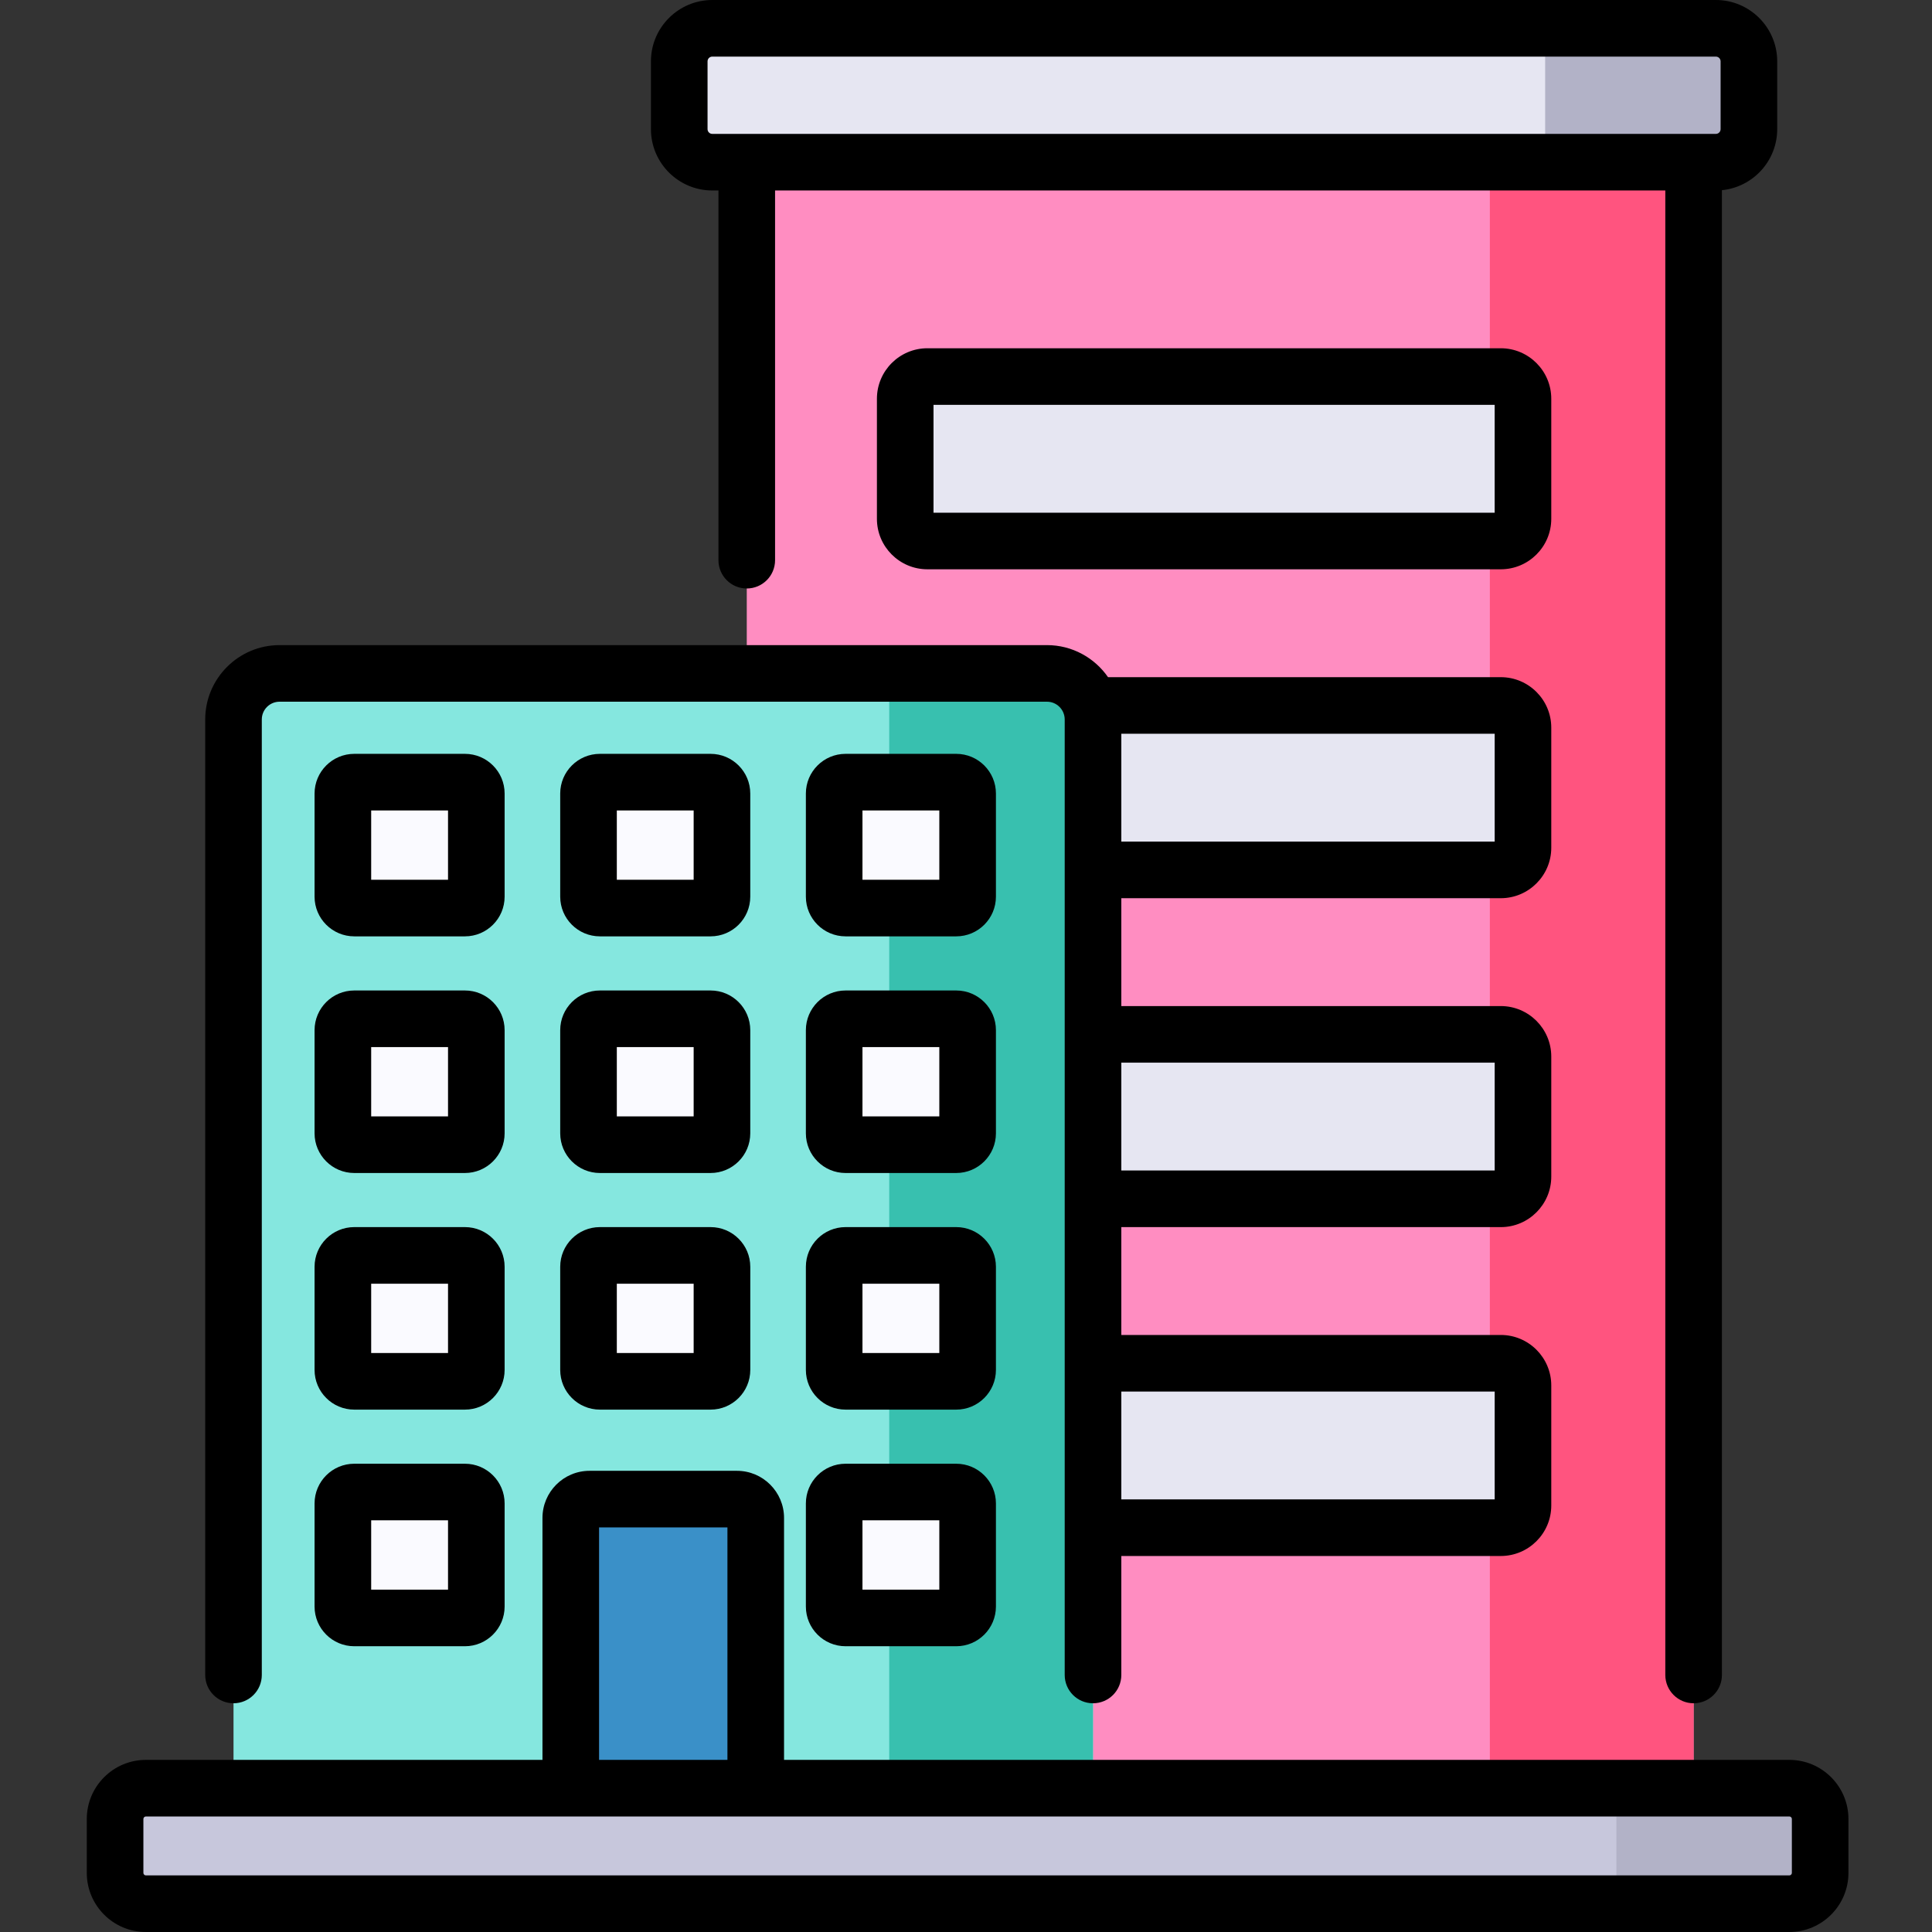 <?xml version="1.0" encoding="UTF-8"?> <svg xmlns="http://www.w3.org/2000/svg" width="110" height="110" viewBox="0 0 110 110" fill="none"><rect x="0" y="0" width="110" height="110" fill="#333333" stroke="none"/><g clip-path="url(#clip0_4353_174)"><path d="M42.518 5.423H96.427V102.858H42.518V5.423Z" fill="#FF8DC1"></path><path d="M84.826 5.422H96.428V102.858H84.826V5.422Z" fill="#FF547F"></path><path d="M85.447 49.528H52.802C52.105 49.528 51.539 48.963 51.539 48.265V41.429C51.539 40.731 52.105 40.165 52.802 40.165H85.447C86.146 40.165 86.711 40.731 86.711 41.429V48.265C86.711 48.963 86.146 49.528 85.447 49.528Z" fill="#E6E6F2"></path><path d="M85.447 68.254H52.802C52.105 68.254 51.539 67.688 51.539 66.991V60.155C51.539 59.457 52.105 58.892 52.802 58.892H85.447C86.146 58.892 86.711 59.457 86.711 60.155V66.991C86.711 67.688 86.146 68.254 85.447 68.254Z" fill="#E6E6F2"></path><path d="M85.447 86.981H52.802C52.105 86.981 51.539 86.415 51.539 85.717V78.881C51.539 78.183 52.105 77.617 52.802 77.617H85.447C86.146 77.617 86.711 78.183 86.711 78.881V85.717C86.711 86.415 86.146 86.981 85.447 86.981Z" fill="#E6E6F2"></path><path d="M62.231 102.859H13.295V40.963C13.295 39.515 14.469 38.341 15.918 38.341H59.609C61.057 38.341 62.231 39.515 62.231 40.963V102.859Z" fill="#85E7DF"></path><path d="M59.608 38.341H50.629V102.859H62.23V40.963C62.23 39.515 61.056 38.341 59.608 38.341Z" fill="#38C0AF"></path><path d="M41.959 85.353H33.565C32.974 85.353 32.496 85.833 32.496 86.423V101.772H43.028V86.424C43.028 85.833 42.549 85.353 41.959 85.353Z" fill="#3A90C8"></path><path d="M85.447 30.803H52.802C52.105 30.803 51.539 30.237 51.539 29.539V22.703C51.539 22.005 52.105 21.439 52.802 21.439H85.447C86.146 21.439 86.711 22.005 86.711 22.703V29.539C86.711 30.237 86.146 30.803 85.447 30.803Z" fill="#E6E6F2"></path><path d="M97.695 9.234H40.555C39.516 9.234 38.674 8.392 38.674 7.353V3.492C38.674 2.453 39.516 1.611 40.555 1.611H97.695C98.733 1.611 99.575 2.454 99.575 3.492V7.353C99.575 8.392 98.733 9.234 97.695 9.234Z" fill="#E6E6F2"></path><path d="M97.695 1.611H87.975V9.234H97.695C98.734 9.234 99.576 8.392 99.576 7.353V3.492C99.576 2.453 98.734 1.611 97.695 1.611Z" fill="#B2B2C7"></path><path d="M101.877 108.388H8.308C7.338 108.388 6.553 107.603 6.553 106.634V103.565C6.553 102.596 7.338 101.811 8.308 101.811H101.877C102.846 101.811 103.632 102.596 103.632 103.565V106.634C103.632 107.603 102.846 108.388 101.877 108.388Z" fill="#C7C7DC"></path><path d="M101.878 101.811H92.031V108.388H101.878C102.847 108.388 103.633 107.603 103.633 106.634V103.565C103.633 102.596 102.847 101.811 101.878 101.811Z" fill="#B2B2C7"></path><path d="M26.472 51.701H20.169C19.812 51.701 19.521 51.411 19.521 51.053V45.18C19.521 44.823 19.812 44.532 20.169 44.532H26.472C26.83 44.532 27.12 44.823 27.12 45.18V51.053C27.12 51.411 26.83 51.701 26.472 51.701Z" fill="#FAFAFF"></path><path d="M26.472 65.174H20.169C19.812 65.174 19.521 64.884 19.521 64.527V58.653C19.521 58.295 19.812 58.005 20.169 58.005H26.472C26.83 58.005 27.12 58.295 27.12 58.653V64.527C27.12 64.884 26.83 65.174 26.472 65.174Z" fill="#FAFAFF"></path><path d="M26.472 78.646H20.169C19.812 78.646 19.521 78.356 19.521 77.998V72.125C19.521 71.768 19.812 71.478 20.169 71.478H26.472C26.83 71.478 27.12 71.768 27.12 72.125V77.998C27.12 78.356 26.83 78.646 26.472 78.646Z" fill="#FAFAFF"></path><path d="M26.472 92.118H20.169C19.812 92.118 19.521 91.828 19.521 91.47V85.597C19.521 85.24 19.812 84.949 20.169 84.949H26.472C26.83 84.949 27.12 85.24 27.12 85.597V91.47C27.12 91.828 26.83 92.118 26.472 92.118Z" fill="#FAFAFF"></path><path d="M54.445 51.701H48.142C47.785 51.701 47.494 51.411 47.494 51.053V45.18C47.494 44.823 47.785 44.532 48.142 44.532H54.445C54.802 44.532 55.093 44.823 55.093 45.18V51.053C55.093 51.411 54.802 51.701 54.445 51.701Z" fill="#FAFAFF"></path><path d="M54.445 65.174H48.142C47.785 65.174 47.494 64.884 47.494 64.527V58.653C47.494 58.295 47.785 58.005 48.142 58.005H54.445C54.802 58.005 55.093 58.295 55.093 58.653V64.527C55.093 64.884 54.802 65.174 54.445 65.174Z" fill="#FAFAFF"></path><path d="M54.445 78.646H48.142C47.785 78.646 47.494 78.356 47.494 77.998V72.125C47.494 71.768 47.785 71.478 48.142 71.478H54.445C54.802 71.478 55.093 71.768 55.093 72.125V77.998C55.093 78.356 54.802 78.646 54.445 78.646Z" fill="#FAFAFF"></path><path d="M54.445 92.118H48.142C47.785 92.118 47.494 91.828 47.494 91.47V85.597C47.494 85.24 47.785 84.949 48.142 84.949H54.445C54.802 84.949 55.093 85.24 55.093 85.597V91.47C55.093 91.828 54.802 92.118 54.445 92.118Z" fill="#FAFAFF"></path><path d="M40.458 51.701H34.156C33.797 51.701 33.508 51.411 33.508 51.053V45.18C33.508 44.823 33.797 44.532 34.156 44.532H40.458C40.816 44.532 41.106 44.823 41.106 45.18V51.053C41.105 51.411 40.816 51.701 40.458 51.701Z" fill="#FAFAFF"></path><path d="M40.458 65.174H34.156C33.797 65.174 33.508 64.884 33.508 64.527V58.653C33.508 58.295 33.797 58.005 34.156 58.005H40.458C40.816 58.005 41.106 58.295 41.106 58.653V64.527C41.105 64.884 40.816 65.174 40.458 65.174Z" fill="#FAFAFF"></path><path d="M40.458 78.646H34.156C33.797 78.646 33.508 78.356 33.508 77.998V72.125C33.508 71.768 33.797 71.478 34.156 71.478H40.458C40.816 71.478 41.106 71.768 41.106 72.125V77.998C41.105 78.356 40.816 78.646 40.458 78.646Z" fill="#FAFAFF"></path><path d="M13.295 96.977C14.184 96.977 14.906 96.256 14.906 95.366V40.963C14.906 40.405 15.359 39.952 15.918 39.952H59.609C60.166 39.952 60.62 40.405 60.62 40.963V95.366C60.62 96.256 61.341 96.977 62.231 96.977C63.122 96.977 63.843 96.256 63.843 95.366V88.592H85.448C87.033 88.592 88.323 87.302 88.323 85.718V78.882C88.323 77.296 87.033 76.007 85.448 76.007H63.843V69.867H85.448C87.033 69.867 88.323 68.577 88.323 66.991V60.156C88.323 58.571 87.033 57.281 85.448 57.281H63.843V51.14H85.448C87.033 51.14 88.323 49.85 88.323 48.266V41.429C88.323 39.844 87.033 38.555 85.448 38.555H63.087C62.321 37.453 61.048 36.73 59.609 36.73H15.918C13.583 36.73 11.684 38.629 11.684 40.963V95.366C11.684 96.255 12.405 96.977 13.295 96.977ZM85.101 79.229V85.37H63.843V79.229H85.101ZM85.101 60.503V66.643H63.843V60.503H85.101ZM85.101 47.917H63.843V41.777H85.101V47.917Z" fill="black"></path><path d="M101.877 100.2H44.64V86.424C44.64 84.945 43.437 83.742 41.959 83.742H33.566C32.088 83.742 30.886 84.945 30.886 86.424V100.2H8.308C6.451 100.2 4.941 101.709 4.941 103.566V106.634C4.941 108.49 6.451 110 8.308 110H101.877C103.733 110 105.243 108.49 105.243 106.634V103.566C105.243 101.709 103.733 100.2 101.877 100.2ZM34.108 86.965H41.417V100.2H34.108V86.965ZM102.021 106.634C102.021 106.713 101.957 106.777 101.877 106.777H8.308C8.229 106.777 8.164 106.713 8.164 106.634V103.566C8.164 103.487 8.229 103.422 8.308 103.422H101.877C101.956 103.422 102.021 103.487 102.021 103.566V106.634Z" fill="black"></path><path d="M40.555 10.845H40.906V31.895C40.906 32.785 41.627 33.506 42.517 33.506C43.407 33.506 44.129 32.785 44.129 31.895V10.845H94.816V95.365C94.816 96.255 95.537 96.977 96.427 96.977C97.317 96.977 98.039 96.255 98.039 95.365V10.828C99.803 10.655 101.187 9.163 101.187 7.353V3.492C101.187 1.567 99.62 0 97.695 0H40.555C38.629 0 37.062 1.567 37.062 3.492V7.353C37.062 9.279 38.629 10.845 40.555 10.845ZM40.285 3.492C40.285 3.344 40.406 3.223 40.555 3.223H97.695C97.842 3.223 97.964 3.344 97.964 3.492V7.353C97.964 7.502 97.842 7.623 97.695 7.623H40.555C40.406 7.623 40.285 7.502 40.285 7.353V3.492Z" fill="black"></path><path d="M52.802 19.828C51.217 19.828 49.928 21.118 49.928 22.703V29.539C49.928 31.124 51.217 32.413 52.802 32.413H85.447C87.033 32.413 88.323 31.124 88.323 29.539V22.703C88.323 21.118 87.033 19.828 85.447 19.828H52.802ZM85.1 29.191H53.15V23.051H85.1V29.191Z" fill="black"></path><path d="M28.731 45.18C28.731 43.935 27.718 42.921 26.472 42.921H20.169C18.924 42.921 17.91 43.935 17.91 45.18V51.053C17.91 52.299 18.924 53.312 20.169 53.312H26.472C27.718 53.312 28.731 52.299 28.731 51.053V45.18ZM25.509 50.09H21.133V46.144H25.509V50.09Z" fill="black"></path><path d="M28.731 58.653C28.731 57.407 27.718 56.394 26.472 56.394H20.169C18.924 56.394 17.91 57.407 17.91 58.653V64.527C17.91 65.772 18.924 66.786 20.169 66.786H26.472C27.718 66.786 28.731 65.772 28.731 64.527V58.653ZM25.509 63.563H21.133V59.617H25.509V63.563Z" fill="black"></path><path d="M28.731 72.125C28.731 70.879 27.718 69.866 26.472 69.866H20.169C18.924 69.866 17.91 70.879 17.91 72.125V77.998C17.91 79.244 18.924 80.258 20.169 80.258H26.472C27.718 80.258 28.731 79.244 28.731 77.998V72.125ZM25.509 77.035H21.133V73.089H25.509V77.035Z" fill="black"></path><path d="M26.472 83.339H20.169C18.924 83.339 17.91 84.353 17.91 85.598V91.471C17.91 92.717 18.924 93.73 20.169 93.73H26.472C27.718 93.73 28.731 92.717 28.731 91.471V85.598C28.731 84.353 27.718 83.339 26.472 83.339ZM25.509 90.508H21.133V86.561H25.509V90.508Z" fill="black"></path><path d="M56.704 45.18C56.704 43.935 55.691 42.921 54.445 42.921H48.142C46.897 42.921 45.883 43.935 45.883 45.18V51.053C45.883 52.299 46.897 53.312 48.142 53.312H54.445C55.691 53.312 56.704 52.299 56.704 51.053V45.18ZM53.481 50.09H49.105V46.144H53.481V50.09Z" fill="black"></path><path d="M56.704 58.653C56.704 57.407 55.691 56.394 54.445 56.394H48.142C46.897 56.394 45.883 57.407 45.883 58.653V64.527C45.883 65.772 46.897 66.786 48.142 66.786H54.445C55.691 66.786 56.704 65.772 56.704 64.527V58.653ZM53.481 63.563H49.105V59.617H53.481V63.563Z" fill="black"></path><path d="M56.704 72.125C56.704 70.879 55.691 69.866 54.445 69.866H48.142C46.897 69.866 45.883 70.879 45.883 72.125V77.998C45.883 79.244 46.897 80.258 48.142 80.258H54.445C55.691 80.258 56.704 79.244 56.704 77.998V72.125ZM53.481 77.035H49.105V73.089H53.481V77.035Z" fill="black"></path><path d="M54.445 83.339H48.142C46.897 83.339 45.883 84.353 45.883 85.598V91.471C45.883 92.717 46.897 93.73 48.142 93.73H54.445C55.691 93.73 56.704 92.717 56.704 91.471V85.598C56.704 84.353 55.691 83.339 54.445 83.339ZM53.481 90.508H49.105V86.561H53.481V90.508Z" fill="black"></path><path d="M42.717 45.18C42.717 43.935 41.704 42.921 40.458 42.921H34.155C32.909 42.921 31.896 43.935 31.896 45.18V51.053C31.896 52.299 32.909 53.312 34.155 53.312H40.458C41.704 53.312 42.717 52.299 42.717 51.053V45.18ZM39.494 50.09H35.119V46.144H39.494V50.09Z" fill="black"></path><path d="M42.717 58.653C42.717 57.407 41.704 56.394 40.458 56.394H34.155C32.909 56.394 31.896 57.407 31.896 58.653V64.527C31.896 65.772 32.909 66.786 34.155 66.786H40.458C41.704 66.786 42.717 65.772 42.717 64.527V58.653ZM39.494 63.563H35.119V59.617H39.494V63.563Z" fill="black"></path><path d="M40.458 69.866H34.156C32.909 69.866 31.896 70.879 31.896 72.125V77.998C31.896 79.244 32.909 80.258 34.156 80.258H40.458C41.704 80.258 42.718 79.244 42.718 77.998V72.125C42.717 70.879 41.704 69.866 40.458 69.866ZM39.494 77.035H35.119V73.089H39.494V77.035Z" fill="black"></path></g><defs><clipPath id="clip0_4353_174"><rect width="110" height="110" fill="white"></rect></clipPath></defs></svg> 